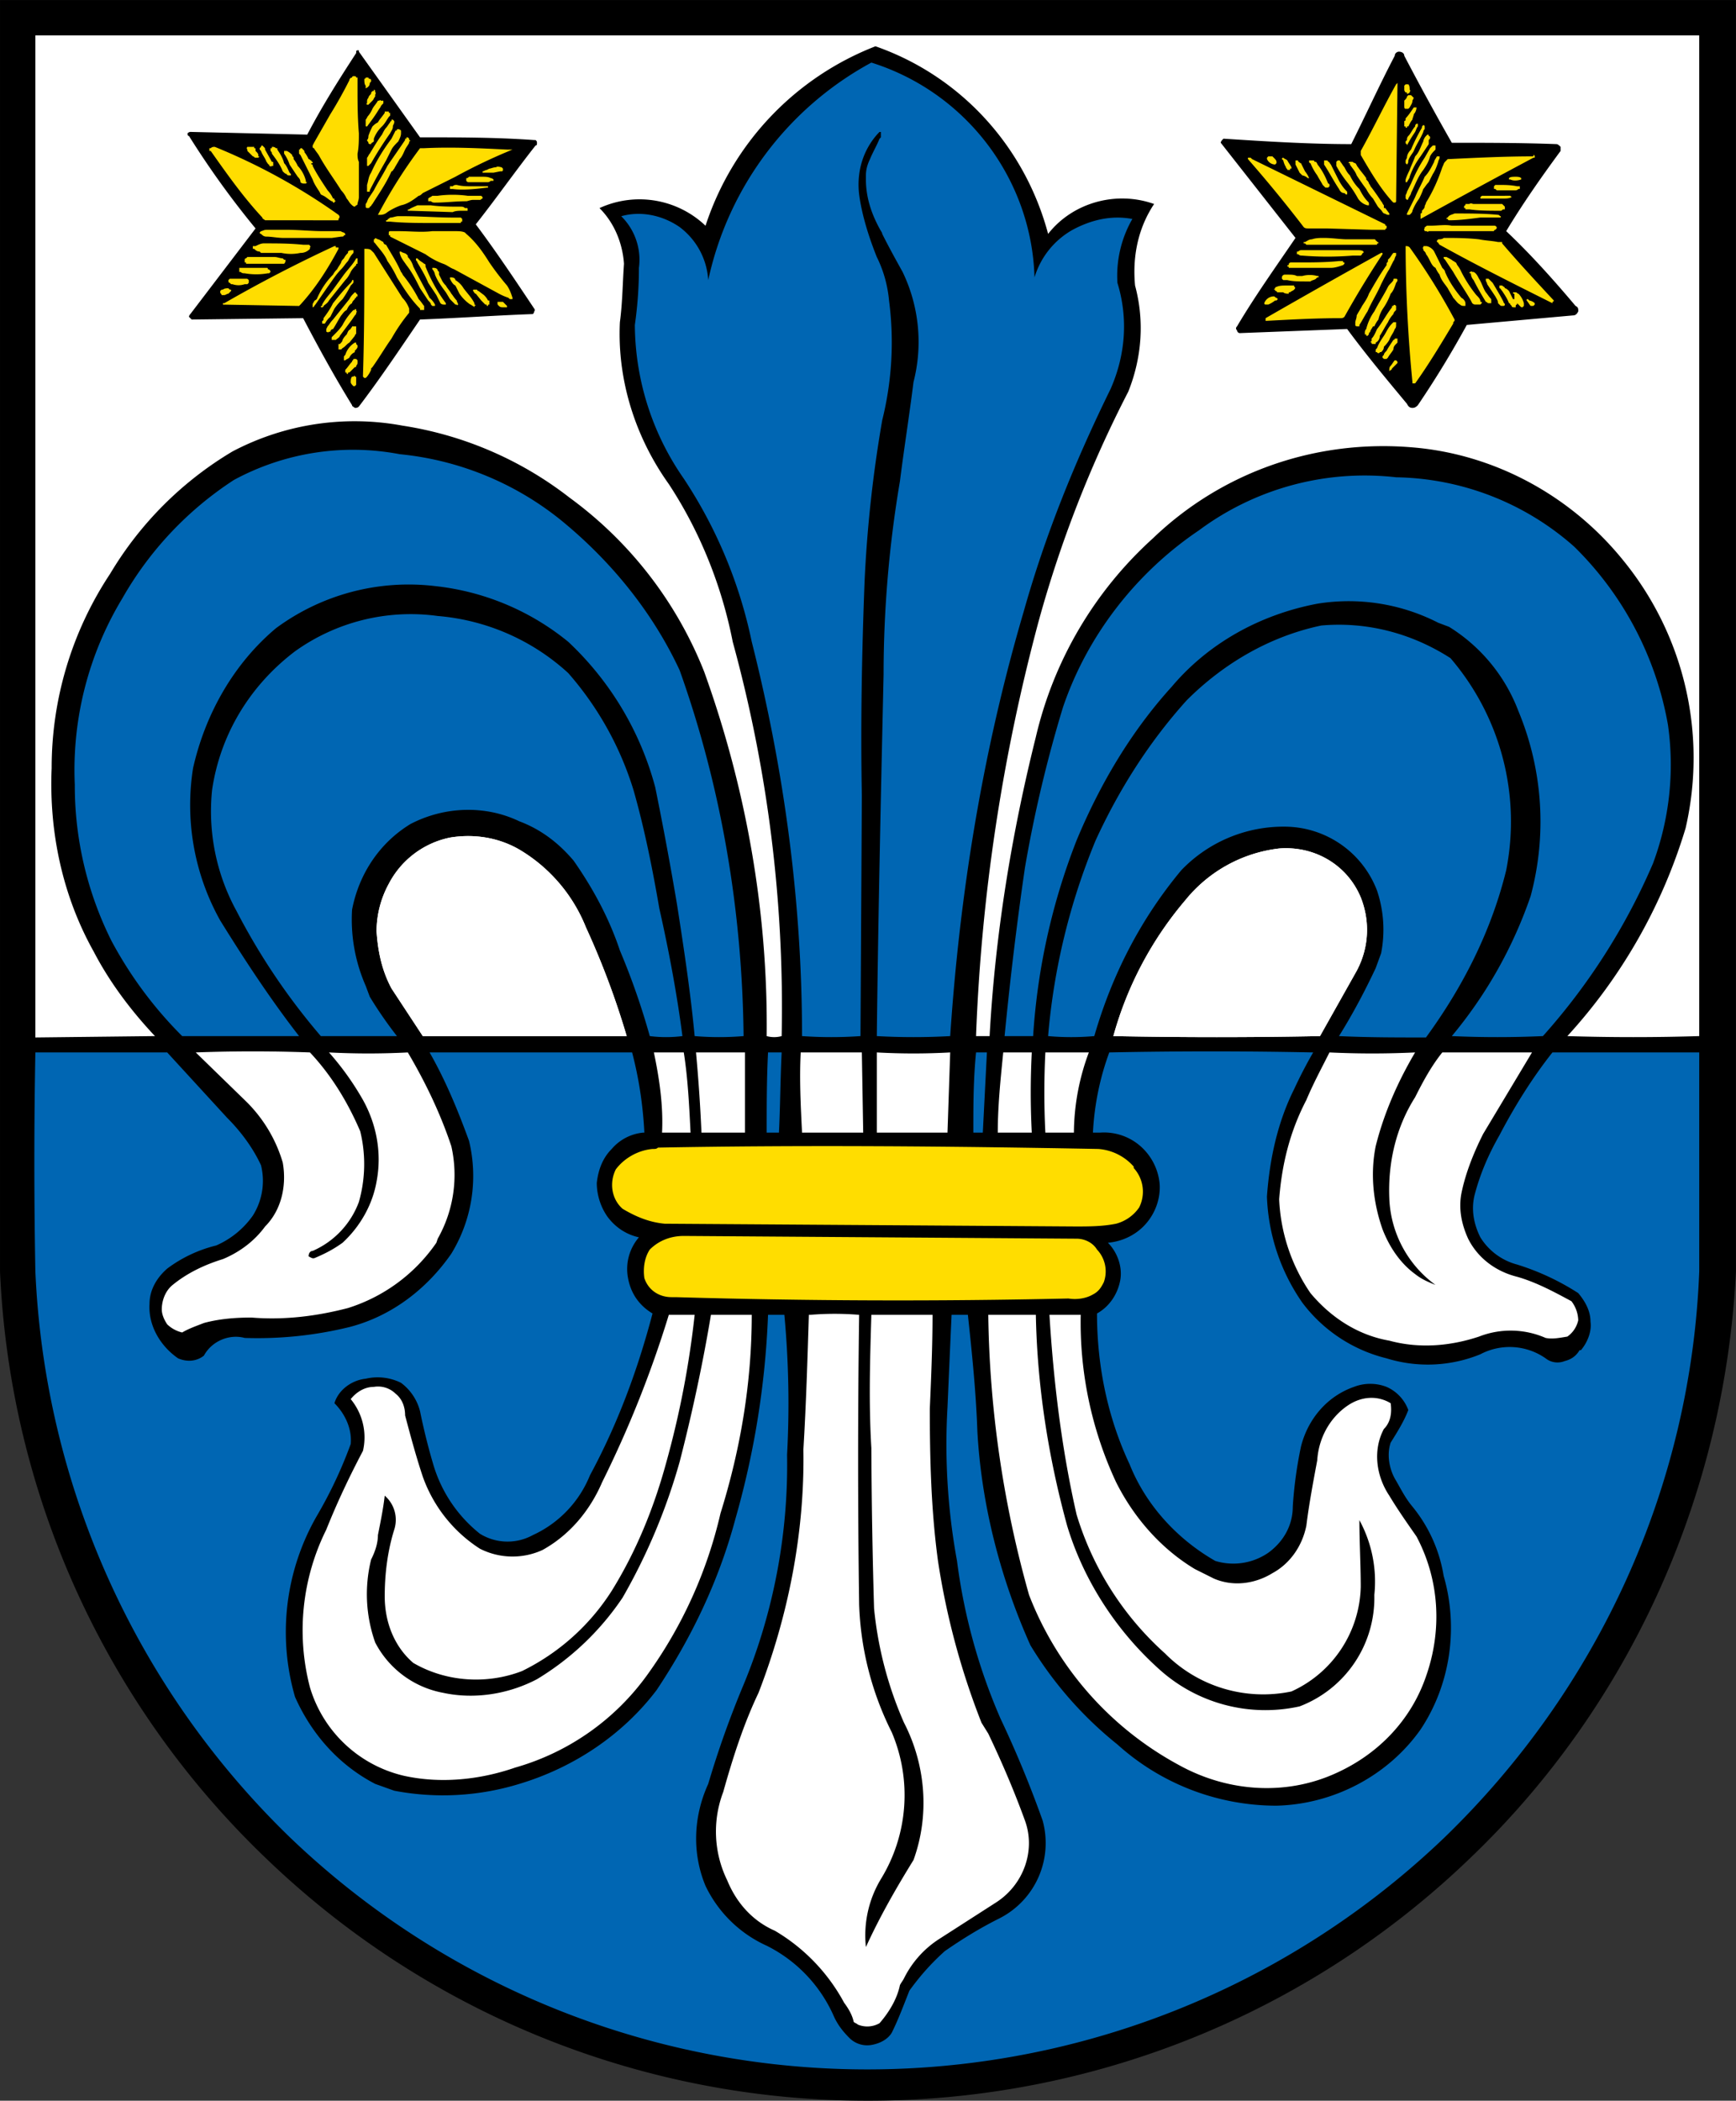 <svg height="604.926" width="500" xmlns="http://www.w3.org/2000/svg"><rect width="100%" height="100%" fill="#333333" stroke="none"/><path d="M125.714 561.648H615l-2.143-295-490.714-2.143z" fill="#fff" style="fill:#fff;fill-opacity:1" transform="translate(-118.571 -261.328)"/><path d="m176.524 350.559 30.305.757 14.394 24.749 17.173-23.991 32.072-1.768-16.92-24.244 17.173-22.98-32.072-.758-16.668-23.739-14.142 22.476-32.83-.505 19.193 25.001z" fill="#fd1" style="fill:#fd0;fill-opacity:1" transform="translate(-118.571 -261.328)"/><path d="m168.19 560.923 70.206 1.01-10.607-16.667-4.04-18.688 7.576-20.708 20.203-8.082 16.668 3.536 14.647 10.101 13.637 25.76 6.566 24.243h34.345l-6.061-57.074-15.152-55.558-25.76-33.84-29.294-20.203-32.83-10.102-34.85 6.566-25.759 16.668-18.182 22.223-9.092 23.234-5.05 29.8 4.545 30.304 10.607 26.264zM346.482 561.428l48.993.505 6.06-60.104 17.678-76.772 20.708-47.477 5.556-19.193-3.03-20.708 5.41-16.567-13.571.357-16.072 10.357-10.893-28.571-23.214-21.071-13.928-5.715-23.036 14.286-23.214 35.536-2.322 4.464-10.536-9.286h-17.5l7.322 11.607-1.429 24.465 3.572 23.571 20.535 34.464 15.715 55.536 7.857 67.679zM406.081 561.428l31.315.505 3.536-15.657 17.677-30.81 24.749-13.637 17.678 4.04 12.627 10.607 1.515 21.213-7.576 11.617-7.576 14.647 67.68-2.525 24.243-35.355 10.607-35.356-1.515-33.335-18.183-34.345-26.769-21.213-46.467-9.091-43.942 14.142-31.314 32.325-15.153 32.324-10.606 62.125z" fill="#033399" style="fill:#0066b3;fill-opacity:1" transform="translate(-118.571 -261.328)"/><path d="m123.239 561.933 490.934.505-4.546 102.026-25.759 72.226-41.921 54.548-63.64 46.972-72.226 22.223h-59.094l-56.063-9.596-60.61-32.325-48.992-41.921-33.335-52.023-16.667-47.983-7.576-42.426z" fill="#033399" style="fill:#0066b3;fill-opacity:1" transform="translate(-118.571 -261.328)"/><g fill="#fff" style="fill:#fff;fill-opacity:1"><path d="m346.482 563.196-.252 26.011 48.992.253.253-27.78zM348.755 638.705l41.922-.253-1.01 30.81v37.88l11.869 44.952 14.647 31.82 2.02 12.627-5.05 9.344-12.88 8.839-16.668 11.364-6.06 11.364-5.556 9.85-6.314.757-11.87-17.93-20.455-15.91-9.849-14.142-.757-18.688 17.425-47.477 6.818-36.366zM403.808 589.207l2.02-27.779 29.8 1.01-5.556 27.78zM399.01 637.19l33.335.757 1.01 19.95 6.566 24.497 15.153 21.718 18.182 11.364 13.385-5.05 6.566-10.355 2.525-24.496 10.102-11.616 8.334-2.273 7.576 3.535-1.01 3.536-3.283 10.354 1.262 10.354 8.84 12.374 6.06 15.405.505 22.981-11.617 22.476-22.98 15.152-21.719.253-26.516-7.829-21.971-20.456-16.668-26.769-9.596-43.689zM539.169 649.564l18.183-2.526 12.627 3.283 4.04-6.566-1.263-8.586-12.374-6.06-14.142-6.567-5.556-11.616 4.798-18.94 19.193-29.548-64.902-.252-7.829 18.687-5.556 14.395-.252 16.92 6.06 18.688 9.092 10.102 11.364 8.333 15.91 2.02z" style="fill:#fff;fill-opacity:1" transform="translate(-118.571 -261.328)"/></g><path d="m308.602 636.937 121.976.758 7.576-5.304.252-10.101-4.798-6.566 8.839-1.01 6.566-4.294 1.263-7.07-6.566-12.375-13.89-1.515-126.774.757-6.566 4.799-3.03 4.545-.506 6.566 4.293 6.819 9.344 3.283-2.273 3.788-3.03 8.081 2.778 5.303z" fill="#fd1" style="fill:#fd0;fill-opacity:1" transform="translate(-118.571 -261.328)"/><g fill="#fff" style="fill:#fff;fill-opacity:1"><path d="m168.443 562.438 27.274 29.8.758 16.92-8.082 9.849-19.192 8.586-5.809 8.081 2.273 10.354 10.354 2.526 7.324-5.051 27.526-.505 22.729-7.829 15.152-17.93 4.798-19.445-15.152-36.113zM303.803 561.933l3.536 28.032 30.304-.253-1.262-28.284zM216.678 665.221l5.303-5.303h9.596l5.051 5.303 4.04 15.91 5.81 12.627 8.08 10.354 9.344 2.778 9.597-1.515 11.617-8.84 7.828-14.394 15.405-39.143 1.01-6.061 29.8.252-5.304 42.174-12.121 38.891-8.587 17.173-10.101 16.162-16.92 12.375-16.163 8.333-26.769 4.041-17.425-4.04-8.081-6.567-8.081-8.08-6.819-21.214 1.768-22.476 13.384-28.032 4.546-11.869z" style="fill:#fff;fill-opacity:1" transform="matrix(1 0 0 1 -118.571 -261.328)"/></g><path d="M0 0c-.47 0-.939-.039-1.37-.157-.196-.078-.43-.156-.626-.273a.936.936 0 0 0-.431.234c-.078.118-.156.274-.156.431 0 .274.117.548.313.704.431.353.939.587 1.448.744.47.196.9.509 1.214.939.469.47.626 1.174.508 1.84A4.088 4.088 0 0 1-.157 6.223l-1.448 1.409c1.096.04 2.192.04 3.288 0 .626-.665 1.096-1.448 1.448-2.27a3.979 3.979 0 0 0-.039-2.035 2.476 2.476 0 0 0-1.331-1.409c-.078 0-.117-.079-.117-.157.078-.039.117-.078.196-.039.274.117.509.235.782.431.509.469.862 1.096.979 1.761.157.822 0 1.644-.391 2.349a8.032 8.032 0 0 1-.979 1.369 22.032 22.032 0 0 1 2.27 0c.509-.861.94-1.761 1.253-2.7a3.73 3.73 0 0 0-.392-2.662l-.039-.117A4.856 4.856 0 0 0 2.779.274C1.879.039.939-.078 0 0m10.803 8.102H4.932l-.9 1.37c-.274.509-.392 1.057-.431 1.644 0 .469.117.939.352 1.37a2.564 2.564 0 0 0 1.762 1.33c.704.118 1.448 0 2.074-.391a4.581 4.581 0 0 0 1.84-2.192 23.308 23.308 0 0 0 1.174-3.131M3.405 9.237c.235-.391.509-.783.783-1.135H1.996a18.775 18.775 0 0 0-2.427 3.601 5.973 5.973 0 0 0-.704 3.483C-.9 16.791-.039 18.2 1.253 19.179a5.72 5.72 0 0 0 4.109 1.017 6.334 6.334 0 0 0 3.758-1.643 9.227 9.227 0 0 0 1.879-3.367c.313-1.096.548-2.27.743-3.405.274-1.213.509-2.466.666-3.679a3.79 3.79 0 0 0-.94 0 20.606 20.606 0 0 1-.861 2.466c-.313.939-.783 1.8-1.331 2.583-.43.509-.939.9-1.565 1.135-.979.47-2.153.431-3.132-.078-.9-.548-1.487-1.448-1.683-2.466a4.746 4.746 0 0 1 .392-2.192zm9.042-1.605c.117-.743.156-1.526.195-2.309h-.821c.039.783-.079 1.566-.235 2.309zm-11.077.47h-3.366a11.591 11.591 0 0 0-2.035 2.74 10.001 10.001 0 0 0-1.057 4.501 9.546 9.546 0 0 0 1.37 5.362A9.897 9.897 0 0 0-.509 24.11a7.202 7.202 0 0 0 4.775.744 8.75 8.75 0 0 0 4.619-1.879c1.448-1.174 2.662-2.661 3.444-4.344 1.214-3.405 1.801-6.967 1.84-10.529a8.499 8.499 0 0 0-1.409 0c-.118 1.252-.313 2.544-.509 3.797a101.911 101.911 0 0 1-.626 3.366 8.876 8.876 0 0 1-2.505 4.188 7.29 7.29 0 0 1-3.836 1.604 6.427 6.427 0 0 1-4.579-1.213c-1.214-1.018-2.036-2.466-2.388-4.031A6.81 6.81 0 0 1-.9 11.429c.704-1.135 1.448-2.27 2.27-3.327m12.838-.47V5.323H12.956a47.1 47.1 0 0 1-.157 2.309zM11.39-10.294a7.064 7.064 0 0 0-3.797-2.661c-1.017-.353-2.152-.47-3.209-.235a3.7 3.7 0 0 0-2.701 2.544 6.507 6.507 0 0 0 .47 4.54c.313.783.665 1.526 1.057 2.27.117.509 0 1.057-.353 1.488.157.195.392.352.666.352a.721.721 0 0 0 .626-.196c.196-.156.274-.391.274-.626.156-.587.313-1.174.509-1.762a4.088 4.088 0 0 1 1.644-2.074 2.072 2.072 0 0 1 1.8-.039c.783.431 1.37 1.135 1.722 1.957A31.636 31.636 0 0 1 12.016.078h.744a26.574 26.574 0 0 0-.822-4.266c-.352-1.292-.861-2.544-1.566-3.679a6.397 6.397 0 0 0-2.583-2.31c-1.018-.391-2.192-.313-3.131.235-.548.47-.822 1.174-.822 1.918 0 .626.078 1.292.274 1.918a.92.92 0 0 1-.274.979c-.039-.353-.118-.744-.196-1.135 0-.235-.078-.47-.196-.705a4.155 4.155 0 0 1 .118-2.388 2.772 2.772 0 0 1 1.957-1.448c.9-.195 1.879-.039 2.701.392a7.856 7.856 0 0 1 2.465 2.348 17.215 17.215 0 0 1 1.644 3.914c.353 1.37.666 2.818.9 4.227h1.175c0-1.918-.313-3.836-.9-5.714a12.893 12.893 0 0 0-2.114-4.658m3.483 17.926h.392c-.039-.783-.039-1.526-.078-2.309H14.834c0 .783 0 1.526.039 2.309m2.74-2.309h-1.761c-.039.783-.078 1.526-.039 2.309h1.761Zm2.153 0h-1.761v2.309a19.095 19.095 0 0 1 2.113 0l-.078-2.309zm1.409 2.309-.118-2.309h-.273c0 .783 0 1.526.078 2.309zm-2.505-26.85c-.078-.391-.313-.783-.587-1.096a.71.71 0 0 0-.626-.039c-.039.039-.079.039-.118.078-.039.196-.156.392-.274.548a5.347 5.347 0 0 1-1.996 2.075c-.626.274-1.096.782-1.37 1.448a3.198 3.198 0 0 0-.117 2.544c.274.978.587 1.957 1.017 2.857.862 2.231 1.331 4.619 1.292 7.006.078 1.292.117 2.584.157 3.875h.039c.47.039.939.039 1.409 0a297.047 297.047 0 0 1 0-8.337 8.835 8.835 0 0 1 .939-3.679 4.622 4.622 0 0 0-.313-4.227 3.147 3.147 0 0 1-.431-1.957c.392.861.862 1.683 1.37 2.505.47 1.292.353 2.74-.273 3.953a10.757 10.757 0 0 0-.862 3.288 182.358 182.358 0 0 0-.078 4.618c-.078 1.292-.039 2.545 0 3.836h1.761c0-.9-.039-1.8-.078-2.701 0-1.487.039-2.935.235-4.383a21.527 21.527 0 0 1 1.253-4.658l.195-.313c.392-.822.744-1.644 1.057-2.505.313-.861-.039-1.84-.822-2.349l-1.644-1.056a2.856 2.856 0 0 1-1.017-1.135c-.04-.079-.079-.118-.118-.196m3.797 26.85a22.23 22.23 0 0 1 0-2.309h-.979c0 .783.079 1.526.157 2.309h.822zm1.643 0a6.697 6.697 0 0 1-.43-2.309H22.858a22.799 22.799 0 0 0 0 2.309zM23.524.548a218.774 218.774 0 0 0-11.312.039h-.118c-.352 0-.665.196-.782.548-.04.274 0 .587.156.822.274.274.626.392.979.392l11.311-.079c.235 0 .47-.117.587-.313a.916.916 0 0 0 .196-.939c-.078-.157-.156-.274-.313-.353-.196-.117-.47-.156-.704-.117m-5.95 14.482-.039-6.928a12.119 12.119 0 0 0-1.683 0c0 3.836-.509 7.632-1.448 11.351a13.482 13.482 0 0 1-1.957 4.697 7.81 7.81 0 0 0-1.409 4.423c.078.547.117 1.095.117 1.643a1.758 1.758 0 0 1-.509 1.488c.548.156 1.175.039 1.683-.313.47-.353.783-.901.822-1.527a9.367 9.367 0 0 0 4.697 6.263c2.74-.861 4.619-3.367 4.697-6.185a2.349 2.349 0 0 0 1.096 1.37c.509.274 1.096.431 1.722.313a3.279 3.279 0 0 1-.43-1.839c.313-1.018.234-2.075-.196-3.053-1.018-2.075-1.879-4.188-2.505-6.419-1.175-3.992-1.84-8.102-2.114-12.212a19.094 19.094 0 0 0-2.113 0c.039 3.444.117 6.928.195 10.411 0 1.84.157 3.719.47 5.558.118.94.274 1.918.391 2.858a4.639 4.639 0 0 1-.313 3.17c-.195.352-.391.704-.587 1.096 0 .039-.039.078-.078.156-.235.431-.392.901-.392 1.409v.118c0 .156.04.313.118.47.078.195.196.391.274.587l.039.039v.156h-.039l-.039-.039c-.431-.469-.626-1.096-.548-1.761.078-.587.274-1.213.509-1.801.195-.391.313-.821.352-1.252a9.273 9.273 0 0 0-.196-3.444 37.005 37.005 0 0 1-.509-4.658c-.078-2.035-.117-4.11-.078-6.145m6.145-12.408-11.82.079c-.431.039-.822.195-1.214.43-.313.274-.391.744-.195 1.135.235.313.626.548 1.057.587.078 0 .117 0 .156.039 4.227.079 8.455.04 12.682-.039a1.504 1.504 0 0 0 1.017-.508v-.04a1.01 1.01 0 0 0 .157-1.135 1.167 1.167 0 0 0-.666-.469c-.391-.079-.783-.079-1.174-.079m7.046 5.48a151.3 151.3 0 0 0-5.95 0 10.244 10.244 0 0 0 2.074 3.914 4.082 4.082 0 0 0 2.701 1.487c1.018.079 1.958-.469 2.349-1.409a2.494 2.494 0 0 0-.118-2.113l-1.056-1.879m.469-21.214c-1.448-.665-3.131-.548-4.54.235a9.426 9.426 0 0 0-4.306 4.892A31.15 31.15 0 0 0 21.214.078H22.584c.039-2.035.353-4.07.9-6.067.47-1.565 1.409-3.013 2.623-4.109a4.557 4.557 0 0 1 4.07-1.096 3.344 3.344 0 0 1 2.153 3.209 3.695 3.695 0 0 1-.43 2.153c0-.626.039-1.292.039-1.918a3.396 3.396 0 0 0-1.996-3.014 3.98 3.98 0 0 0-3.641 1.096 8.778 8.778 0 0 0-2.544 3.993c-.43 1.878-.665 3.835-.782 5.753h.9a10.87 10.87 0 0 1 1.017-4.814c.509-1.018 1.292-1.918 2.271-2.505l.548-.274c.548-.235 1.174-.157 1.683.156.508.275.861.783.978 1.37.078.627.196 1.253.313 1.879.039.626.352 1.213.862 1.566.391.274.86.313 1.252.078.039-.274 0-.548-.196-.743-.313-.588-.235-1.331.157-1.918.235-.392.509-.783.783-1.175.665-1.252.743-2.7.273-4.031-.43-1.253-1.37-2.231-2.583-2.779M29.825 14.13a4.077 4.077 0 0 1-3.053-1.253c-1.174-1.409-1.996-3.014-2.505-4.775a7.57 7.57 0 0 0-1.33 0 18.854 18.854 0 0 0 1.369 5.636c.666 1.448 1.527 2.818 2.623 4.032 1.057 1.056 2.387 1.839 3.874 2.152 1.332.118 2.623-.234 3.719-.939a7.226 7.226 0 0 0 1.605-6.106c-.431-1.761-1.253-3.366-2.31-4.814-.861 0-1.682 0-2.505.039.392.626.744 1.292 1.057 1.957l.157.43a3.534 3.534 0 0 1-.118 1.801 2.854 2.854 0 0 1-2.583 1.84M35.344-.548c-.822-.274-1.722-.352-2.583-.117-.901.156-1.683.665-2.27 1.369a5.177 5.177 0 0 0-.901 2.701c.078 1.018.313 1.957.783 2.858.196.469.43.9.665 1.369a26.003 26.003 0 0 1 2.466 0c-.508-.861-.9-1.761-1.135-2.7-.156-.783-.078-1.605.196-2.388.196-.509.509-.978.939-1.292.196-.156.392-.234.587-.313a3.231 3.231 0 0 0-1.33 2.505c-.04 1.018.195 2.036.743 2.897.235.469.47.9.783 1.291h2.583l-1.408-2.348c-.275-.548-.51-1.135-.627-1.722-.078-.431 0-.861.196-1.292.274-.548.783-.939 1.409-1.096.548-.156 1.057-.43 1.565-.704a.934.934 0 0 0 .196-.548.778.778 0 0 0-.313-.47c-.235-.039-.43-.078-.626-.039a2.506 2.506 0 0 1-1.918.039m-4.658 21.097c-1.644-.313-3.131-1.135-4.188-2.388-1.174-1.292-2.074-2.818-2.74-4.423a18.643 18.643 0 0 1-1.252-5.636h-.822c.156 1.605.352 3.249.587 4.854a37.68 37.68 0 0 0 1.096 4.618c.705 2.074 2.114 3.875 3.914 5.088a8.002 8.002 0 0 0 5.675 1.527 7.922 7.922 0 0 0 5.128-1.996 9.489 9.489 0 0 0 2.7-5.128 8.139 8.139 0 0 0-.43-3.992 18.249 18.249 0 0 0-3.17-4.971 29.412 29.412 0 0 0-2.623 0 12.768 12.768 0 0 1 2.27 4.032 8.276 8.276 0 0 1-.352 5.323 4.89 4.89 0 0 1-1.996 2.426l-.313.118a5.653 5.653 0 0 1-3.484.548M-2.779 8.102l-3.444-.039v28.846h47.908V8.102a61.623 61.623 0 0 0-3.797 0 15.478 15.478 0 0 1 3.405 5.988 8.993 8.993 0 0 1-1.8 7.711c-1.488 1.84-3.679 3.053-6.067 3.249-2.779.235-5.48-.705-7.476-2.623a11.116 11.116 0 0 1-3.366-5.714c-.704-2.818-1.174-5.714-1.331-8.611h-.391a53.707 53.707 0 0 0 1.801 11.938 34.083 34.083 0 0 0 2.583 6.615c.391.978.469 2.035.195 3.053-.078.821.079 1.643.548 2.348-1.096.391-2.348.039-3.052-.861-.666 2.505-2.506 4.54-4.971 5.401a8.318 8.318 0 0 1-4.893-5.166 2.757 2.757 0 0 1-3.053.508c.431-.43.665-1.017.705-1.604-.04-.548-.04-1.096-.118-1.683-.078-1.644.431-3.288 1.409-4.658.9-1.37 1.527-2.936 1.84-4.54a39.813 39.813 0 0 0 1.409-11.351.805.805 0 0 0-.431 0c.039 3.562-.587 7.124-1.8 10.49a11.393 11.393 0 0 1-3.875 5.01 10.41 10.41 0 0 1-4.814 2.074 7.545 7.545 0 0 1-4.893-.744 10.129 10.129 0 0 1-3.523-3.522 10.109 10.109 0 0 1-1.683-5.597c-.078-1.84.314-3.679 1.214-5.284.469-.901 1.096-1.722 1.761-2.427m44.464-6.771c-.235-6.185-2.897-12.016-7.359-16.322a24.025 24.025 0 0 0-33.191 0A24.138 24.138 0 0 0-6.223 1.331a169.684 169.684 0 0 0 0 6.301h3.796l1.723-1.879c.391-.391.743-.861.978-1.369a1.873 1.873 0 0 0-.235-1.449 2.522 2.522 0 0 0-1.057-.861 3.89 3.89 0 0 1-1.409-.665c-.313-.274-.509-.626-.509-1.017-.039-.627.314-1.214.822-1.566.275-.118.548-.079.744.078.235.431.744.626 1.174.509a11.115 11.115 0 0 1 3.014.313C4.032.039 5.049.822 5.754 1.839a4.29 4.29 0 0 1 .509 3.249c-.314.861-.666 1.722-1.135 2.544h5.831c.196-.743.313-1.526.353-2.309h-.04a1.358 1.358 0 0 1-.9-.47c-.274-.274-.391-.626-.43-.978 0-.352.117-.705.313-.979.235-.313.548-.508.9-.587a1.397 1.397 0 0 1-.313-1.174c.078-.431.313-.783.705-1.018-.431-1.644-1.018-3.209-1.801-4.657a3.215 3.215 0 0 0-1.644-1.722 1.512 1.512 0 0 0-1.526.039 3.99 3.99 0 0 0-1.331 1.957 17.889 17.889 0 0 0-.391 1.565 1.473 1.473 0 0 1-.549.822 1.513 1.513 0 0 1-1.017.118c-.392-.04-.783-.314-.9-.705.313-.313.508-.743.469-1.174a12.636 12.636 0 0 0-.978-2.075 6.708 6.708 0 0 1-.626-5.205c.469-1.057 1.252-1.957 2.309-2.505l.548-.196a7.48 7.48 0 0 1 3.601.196c1.565.47 2.974 1.409 3.953 2.7 1.018 1.527 1.8 3.171 2.27 4.932.548 1.918.861 3.875.939 5.871h.47a27.55 27.55 0 0 0 .078-4.031c.04-2.27-.391-4.541-1.252-6.615a27.687 27.687 0 0 1-1.018-2.857c-.43-.94-.469-1.997-.078-2.936a3.59 3.59 0 0 1 1.761-1.722 4.126 4.126 0 0 0 1.918-1.996c.118-.274.274-.47.47-.666a.723.723 0 0 1 .626-.195c.235.039.47.156.587.352.196.392.353.822.509 1.213.313.431.626.783 1.018 1.136.509.352 1.017.665 1.565.939a2.432 2.432 0 0 1 1.253 2.818 31.505 31.505 0 0 1-1.213 2.936 16.666 16.666 0 0 0-1.253 4.54 18.568 18.568 0 0 0-.274 4.423c.039.9.078 1.8.118 2.661h.469c.118-1.096.235-2.231.274-3.366.118-2.113.666-4.227 1.526-6.145a10.894 10.894 0 0 1 2.506-2.857 6.837 6.837 0 0 1 4.579-1.762c1.644.04 3.209.862 4.149 2.193.861 1.291 1.096 2.935.665 4.422a4.209 4.209 0 0 1-.9 1.996c-.196.235-.313.47-.47.744-.195.313-.274.744-.156 1.096.196.313.391.626.508.939a1.166 1.166 0 0 1-.626.666 1.299 1.299 0 0 1-.939 0c-.783-.274-1.331-.939-1.526-1.722a12.08 12.08 0 0 1-.235-1.723c0-.548-.274-1.017-.705-1.33a1.779 1.779 0 0 0-1.527-.235c-1.095.626-1.996 1.605-2.465 2.779-.626 1.33-.94 2.818-.94 4.344.353.196.588.548.666.94.078.391-.078.822-.352 1.096.43.039.822.235 1.095.548.274.313.431.743.392 1.174a1.646 1.646 0 0 1-.548 1.057 1.59 1.59 0 0 1-1.174.391h-.196c.039.783.196 1.566.47 2.309 1.957.04 3.914.04 5.871 0a13.14 13.14 0 0 1-.548-1.057c-.47-.939-.705-1.996-.783-3.091A5.692 5.692 0 0 1 30.256.43a4.322 4.322 0 0 1 2.426-1.604 4.002 4.002 0 0 1 2.701.117 1.808 1.808 0 0 0 1.879-.117.549.549 0 0 1 .548-.079c.157.04.313.118.43.314h.039c.196.234.314.548.275.821 0 .314-.157.588-.353.822a7.18 7.18 0 0 1-1.761.822 1.78 1.78 0 0 0-1.057.783c-.196.392-.274.822-.157 1.253.157.587.392 1.135.705 1.683.43.822.939 1.644 1.527 2.387h4.227zm-48.926 0A24.894 24.894 0 0 1 .47-15.617a24.939 24.939 0 0 1 17.261-6.928 24.962 24.962 0 0 1 17.3 6.928c4.658 4.423 7.397 10.529 7.711 16.948v36.596H-7.241V1.331" fill="#232423" fill-rule="evenodd" style="fill:#000;fill-opacity:1" transform="matrix(10.003 0 0 -10.003 72.435 379.399)"/><path d="m476.792 355.61 17.425-26.517-21.718-26.011 35.608 2.525 13.637-24.496 3.535 3.03 11.365 20.96 27.779-.504-13.385 23.738 18.94 21.466-29.799 3.283-14.142 23.991-19.698-22.223-29.294 2.02z" fill="#fd1" style="fill:#fd0;fill-opacity:1" transform="translate(-118.571 -261.328)"/><path d="m0 0 .039-.039c.039-.039.079-.078.079-.118v-.039l-.04-.039a.261.261 0 0 0-.234.157v.039L-.118 0Zm.118-4.149h-.04a.84.84 0 0 0-.196-.117h-.078c-.039 0-.039.039-.039.039a.296.296 0 0 0 .274.196c.039 0 .039-.04.079-.04l.039-.039zm.195 4.11c.039-.039.078-.039.118-.078.039-.079.078-.118.117-.196v-.039H.509v-.039H.431c0 .039-.04.039-.04.078a.652.652 0 0 0-.078.196l-.039.039c0 .039.039.039.039.039M.47-3.914v-.039c-.039 0-.118 0-.157.039H.157s-.039 0-.039.039h-.04v.039H.039l.039.039c0 .039.04.039.04.039.078.04.195.04.273.04H.626v-.04c.039 0 .039-.039 0-.078s-.078-.039-.117-.078zm.548 3.288a.298.298 0 0 1-.157.078l-.039.039-.039.039a17.17 17.17 0 0 1-.118.235v.118h.04c.039 0 .039 0 .039-.04.039 0 .039-.039.078-.039l.117-.235a.817.817 0 0 0 .118-.195zM.431-3.405c.117 0 .195 0 .274-.039h.156a.808.808 0 0 0 .431 0h.039v-.039h-.039l-.039-.04c-.04-.039-.118-.039-.157-.078H.939c-.156 0-.352 0-.508.039H.313l-.039.039v.04c0 .039.039.078.078.078zm.861 2.857a1.553 1.553 0 0 0-.196.352c-.039 0-.039.039-.039.039v.04H1.174s.039 0 .039-.04h.04c.039-.039.039-.078.078-.117.117-.157.196-.313.274-.509.039 0 .039-.039.039-.039v-.039L1.605-.9h-.078l-.079.078c-.039.078-.117.196-.156.274m.743-2.466v-.039h.039v-.039l-.039-.039c-.117-.039-.235-.079-.352-.079H.47c0 .04 0 .04-.039.04 0 .039 0 .039.039.039v.039c.039.039.039.039.078.039h.196c.391 0 .783 0 1.174.039ZM1.488-.157v.04h.039c.039 0 .078 0 .078-.04.039 0 .039-.039.078-.078l.196-.391c.078-.157.156-.274.274-.392v-.078h-.039l-.04.039c-.078 0-.117.039-.156.118-.157.234-.274.469-.43.704v.039zm1.095-2.661-.039-.039h-.235a8.975 8.975 0 0 0-1.448 0c-.039 0-.078 0-.117.039H.705v.078h.039a.12.12 0 0 0 .078.039h1.644c.039 0 .117 0 .157-.039v-.039c-.04 0-.04-.039-.04-.039M1.957-.157c.039-.039.078-.117.117-.156.04-.078.079-.157.157-.235.078-.157.156-.274.274-.391.078-.157.156-.275.235-.353.039-.039.039-.039.039-.078v-.039H2.74a.453.453 0 0 0-.274.195 3.306 3.306 0 0 1-.313.47 3.196 3.196 0 0 0-.313.47v.117c.039.04.039.04.078.04s.039-.04.039-.04m.979-2.387H.979l-.04.039H.9v.039h.039c.079.039.118.078.196.078.118.04.235.04.353.04.234 0 .469-.04.665-.04h.783c.039 0 .039-.039.039-.039.039 0 .039-.039.039-.039.039 0 .039 0 .039-.039-.039 0-.039 0-.039-.039h-.039zm-.979-2.114c-.704 0-1.409-.039-2.153-.078v.078a242.72 242.72 0 0 0 3.327 1.879h.039v-.039a27.83 27.83 0 0 1-1.096-1.801c-.039-.039-.078-.039-.117-.039m1.174 2.544h-.274l-1.291.039h-.509c-.078 0-.118 0-.157.04A38.815 38.815 0 0 1-.705-.078v.039h.079l.039-.039 3.836-1.879c0-.039 0-.039.039-.039v-.079c-.039 0-.039-.039-.039-.039H3.21zM2.466-.313c.078-.118.157-.196.235-.313v-.039c.039-.04.078-.079.078-.118.039-.039.039-.078.078-.117a7.25 7.25 0 0 0 .274-.392c.039-.039.039-.078.079-.117v-.078h.039l.117-.157v-.039h-.039c-.039 0-.078.039-.117.039l-.04.039c-.039.079-.117.118-.156.196l-.118.195a1.194 1.194 0 0 0-.195.275c-.118.156-.196.274-.274.391-.04.117-.118.196-.196.313v.039h-.039c0 .039.039.039.039.039h.078s.04-.039.078-.039c.04-.039.04-.078.079-.117m.9-2.936c-.078-.117-.156-.274-.235-.43-.117-.274-.274-.509-.391-.783-.079-.117-.157-.274-.235-.391v-.04h-.039c-.039 0-.079 0-.079.04v.078c0 .039.04.117.04.196.039.078.117.195.156.274.078.117.157.234.196.352.157.274.313.548.509.822v.039c0 .039.039.039.039.078v.039l.039.039c.04.04.078.118.118.157h.078v-.078c-.039-.039-.039-.118-.078-.157zM3.21-5.167c.078.118.117.235.234.353l.04.039h.039c0 .039 0 .039 0 0h.039v-.078c0-.04 0-.079-.039-.118-.039-.117-.117-.196-.157-.313a.859.859 0 0 0-.156-.196c0-.078-.04-.117-.079-.156h-.039c0-.039-.078-.039-.078 0h-.039v.078l.039.039c.039.118.117.235.196.352m.274.862c0 .039.039.039.078 0v-.118c-.039-.039-.078-.078-.078-.117a.838.838 0 0 1-.157-.235c-.078-.118-.157-.274-.235-.392a.214.214 0 0 0-.117-.195v-.039h-.079c-.039 0-.039 0-.039.039-.039 0-.039.039 0 .039v.078c.079.078.118.196.157.274.156.196.274.431.43.626v.04zm.078.665c-.039-.118-.078-.235-.156-.313a1.889 1.889 0 0 0-.196-.392.946.946 0 0 1-.157-.352.84.84 0 0 1-.117-.196h-.04c-.039-.078-.078-.117-.078-.156l-.039-.039c0-.039 0-.039-.039-.079h-.039v.04h-.04v.039c0 .039 0 .078.04.117.039.157.117.352.235.509.117.235.274.47.391.704.039.079.117.118.157.196 0 .039 0 .039.039.039h.039c.039 0 .039-.039.039-.039 0-.039-.039-.078-.039-.078m.039-2.27v-.039l-.039-.04-.118-.117c0-.039-.038-.039-.078-.078v.039c0 .039 0 .078.04.117.038.039.078.118.117.157h.039zm-.391.196c0 .039.039.078.078.117.039.078.118.196.196.313 0 0 .039 0 .039.039h.078V-5.362l-.039-.039c-.039-.04-.078-.079-.078-.157-.04-.078-.118-.156-.157-.235l-.039-.039H3.21l-.04.039c0 .039 0 .039.04.079m.391 7.749-.039-3.327c0-.039-.039-.039-.039-.039h-.039l-.04.039c-.352.392-.626.861-.9 1.331V.156c.352.627.666 1.292 1.018 1.918l.039.04zm.235.039h.078c.039-.039.039-.117.039-.156.039-.039 0-.039 0-.078 0 0-.039-.04-.078-.04v.04h-.039s-.039.039-.039.078v.117Zm.235-.391-.039-.078c0-.079-.04-.118-.079-.196l-.039-.039h-.078c-.039 0-.039.039-.039.078v.157c.039.039.078.078.078.117l.039.039h.078l.079-.078M3.797.979v.039s.039 0 .039.039v.039c.078.078.156.196.235.313h.078a.303.303 0 0 0-.078-.196c0-.039-.039-.117-.039-.156-.04-.039-.079-.118-.118-.196h-.039V.822c-.039 0-.039 0-.039.039h-.039zm.039-.548.039.039c0 .039 0 .078.039.117.078.078.118.196.196.274 0 .039 0 .039.039.078h.039V.861C4.149.822 4.149.783 4.11.704 4.032.587 3.953.47 3.875.313v.039c-.039 0-.039.039-.039.039zm.469.391c0 .039 0 .039.04.078.039 0 .039-.039.039-.039V.783C4.345.744 4.345.704 4.345.704 4.266.509 4.149.352 4.071.156 4.032.078 3.953 0 3.914-.117c0-.04 0-.079-.039-.118l-.039.039v.079l.039.078c0 .078.039.156.117.235.079.195.196.43.313.626M4.54.548c0-.039 0-.039-.039-.078V.352L4.266 0a2.107 2.107 0 0 1-.313-.587c0-.039-.039-.078-.078-.157h-.039v.079c.039.117.078.195.117.274.039.117.118.274.157.391.117.117.156.274.235.431 0 .039.039.117.078.156l.039.039c.039 0 .039 0 .039-.039 0 0 .039 0 .039-.039m.157-.352C4.619.117 4.579.078 4.54 0c-.039-.157-.117-.274-.195-.391-.157-.196-.235-.431-.353-.666 0-.039-.039-.078-.078-.157 0-.039-.039-.039-.039-.039l-.039.039v.079c0 .039.039.078.039.117l.117.235c.118.274.235.509.392.744l.156.274.079.078h.078V.235Zm.078-.353c-.039-.117-.078-.234-.156-.352a17.17 17.17 0 0 1-.118-.235c-.078-.078-.117-.156-.156-.195-.04-.118-.079-.196-.118-.275a1.565 1.565 0 0 1-.195-.352c0-.039-.04-.078-.04-.078l-.039-.039h-.078v.039l.235.47c.078.195.195.391.274.587.117.117.195.274.274.43 0 .04.039.079.078.157h.078v-.039c0-.039-.039-.078-.039-.118m.431-4.657c-.352-.587-.705-1.175-1.096-1.722h-.078v.039a40.89 40.89 0 0 0-.196 3.796v.118c.039 0 .078 0 .117-.039a18.41 18.41 0 0 0 1.292-2.075v-.039c-.039-.039-.039-.039-.039-.078M4.658-2.74l.234-.47c.04-.039.079-.078.079-.117.117-.274.274-.509.47-.744.078-.039.117-.117.117-.156v-.078h-.039c-.039 0-.078 0-.117.039-.079.039-.118.117-.196.195-.04.079-.118.196-.157.274-.078.118-.195.235-.235.392a.852.852 0 0 0-.117.195c-.078.04-.118.118-.157.196-.039.078-.078.157-.117.196 0 .039-.039.078-.078.117v.039c-.04.04 0 .04 0 .04 0 .039 0 .039.039.039h.039c.078 0 .196-.079.235-.157m.665-.391a.86.86 0 0 0 .118-.196 3.79 3.79 0 0 1 .43-.665c.078-.079.118-.118.118-.196h.039v-.039l-.039-.039h-.157c-.039 0-.078.039-.078.039l-.04.078c-.156.274-.352.548-.508.822l-.235.352-.039.039v.04h.078c.078-.04.156-.079.196-.118.039 0 .039-.039.078-.039zm.391-.235h-.039c0 .039 0 .039.039.039 0 0 0 .039.04 0h.039c.078-.039.117-.117.156-.196.079-.117.118-.274.196-.391.039-.039.078-.117.156-.196V-4.227h-.078c-.039 0-.039.039-.078.039-.117.196-.235.391-.352.626a.301.301 0 0 0-.079.196m.627 1.213H4.501c-.039-.039-.039 0-.078 0h-.039c0 .039-.039.039 0 .078v.04c.039 0 .039.039.078.039h.078c.235 0 .431.039.626 0H6.38c.039 0 .039 0 .078-.039v-.04l-.039-.039s-.039 0-.039-.039zm.156.47c.04 0 .04-.039.078-.039v-.039h-.586c-.314-.04-.587-.079-.901-.079 0 0-.039 0-.039.039H5.01c0 .04.039.04.039.04.039.078.117.078.196.117.43 0 .861 0 1.252-.039m-.078-2.348-.235.352c0 .039-.039.078-.039.117v.039h.078l.118-.117c.117-.196.234-.391.313-.548 0-.039.039-.039.039-.078s-.039-.039-.039-.039h-.039c-.04 0-.04 0-.078.039l-.04.039c0 .078-.039.117-.078.196M5.793-1.37H6.615l.078-.078v-.078h-.039c-.039 0-.039-.04-.079-.04-.312 0-.626 0-.9.04h-.117c0 .039 0 .039-.039.039v.039s0 .039.039.039v.039h.117c.039.039.079 0 .118 0m.274.235H6.85l.039-.039c-.078-.04-.157-.04-.235-.04H5.989v.04c.039.039.039.039.078.039m.352.196H6.38v.078l.039.039h.078c.196 0 .353 0 .548-.039h.079v-.078h-.04c-.039-.04-.078-.04-.117-.04h-.47c-.039 0-.039 0-.078.04m.744.313v-.039c-.118-.04-.235-.04-.313 0h-.039v.039c.039.039.117.039.195.039.039 0 .118 0 .157-.039M6.967-4.11v.157c-.039 0-.039 0-.039.039h.078c.039 0 .039-.039.078-.039a.624.624 0 0 0 .157-.274v-.078l-.039-.04c-.039 0-.039 0-.078.04l-.079.078v-.039c-.039 0-.039-.039-.039-.039v-.04h-.039c-.039 0-.078 0-.078.04l-.039.039s0 .039-.039.039c-.04.117-.118.235-.196.352-.04.039-.04.078-.078.078v.079h.078c.039-.04.078-.04.078-.079.039 0 .078-.039.118-.078l.117-.235zm.548 4.071a244.909 244.909 0 0 1-3.249-1.762v.157c.039 0 .039.039.039.039v.039c.04.04.079.079.079.118 0 .039.039.078.039.117.196.313.352.666.469 1.018.04.078.04.117.079.156l.039.04.039.039h.039C5.91-.039 6.693 0 7.515 0v.039c.039 0 .039-.039.039-.039v-.039zM7.358-4.11l.04-.039a.296.296 0 0 0 .156-.078v-.039l-.039-.039h-.078c-.039.039-.079.117-.117.156 0 .039 0 .039.038.039m-.743 1.605c.469-.548.978-1.096 1.487-1.644 0 0 0-.039-.039-.039v-.039c-1.096.548-2.192 1.096-3.249 1.683-.039.039-.039.078-.078.078v.039l.039.039c.039 0 .117 0 .157.04.313 0 .665 0 1.017-.04.196-.039.352-.039.548-.078h.118zm-2.74-4.619c.039-.078.078-.117.157-.117.078 0 .117.039.156.078a28.1 28.1 0 0 1 1.409 2.31l3.053.274c.078 0 .117.039.157.117 0 .078 0 .117-.079.157-.626.743-1.291 1.487-1.996 2.152.47.783 1.018 1.566 1.566 2.309v.118c-.039.039-.079.078-.118.078-1.017.039-2.035.039-3.014.039a79.38 79.38 0 0 0-1.369 2.505c0 .079-.079.118-.157.118-.039 0-.117-.039-.117-.118-.431-.822-.822-1.683-1.253-2.544-1.213 0-2.466.079-3.679.157-.039-.039-.078-.078-.078-.118L.665-2.348C.078-3.21-.508-4.031-1.018-4.893c-.039-.039-.039-.078 0-.117 0-.039.039-.078.079-.078l3.053.117h.039c.548-.743 1.135-1.448 1.722-2.153" fill="#232423" fill-rule="evenodd" transform="matrix(10.003 0 0 -10.003 366.475 45.026)" style="fill:#000;fill-opacity:1"/><path d="M0 0c.039.039.117.039.157.039L.196 0c.039 0 .039 0 .039-.039L.157-.117c-.04 0-.079-.04-.118-.04h-.078c0 .04-.039.04-.039.079v.039C-.039 0-.039 0 0 0m.626.156a.544.544 0 0 0-.352 0H.235l-.039.04C.157.196.157.235.157.274l.039.039h.469c.039 0 .039 0 .079-.039V.196l-.04-.04zm.313 3.875v-.039c.04-.039.079-.078.079-.117v-.039c.039 0 .039 0 0-.039H.939c-.039 0-.039.039-.078.039l-.157.156v.039c-.039.04 0 .079 0 .079H.9v-.039c.039 0 .039 0 .039-.04M.47.509V.626h.783c.039 0 .039 0 .039-.039A.084.084 0 0 0 1.37.509L1.331.47h-.039a1.907 1.907 0 0 0-.666 0C.587.47.548.47.509.509zm.861 3.092c-.039 0-.039.039-.078.078-.04.118-.118.196-.157.313-.039.039-.039.039-.039.079l.039.039s0 .039.039.039l.039-.039c.039-.039.039-.039.039-.079l.196-.352c.039 0 .039 0 .039-.039v-.078h-.039c-.039-.039-.039 0-.078 0zM.822.939h.665c.079 0 .157-.039.235-.039l.039-.039H1.8V.822c0-.039-.039-.078-.039-.078H.665v.039H.626v.078S.626.9.665.9l.039.039zm.9 2.466c-.078.196-.196.352-.313.509 0 .039 0 .039-.039.078v.079h.039v.039c.039 0 .078 0 .117-.039h.04v-.04c.078-.117.156-.234.195-.391.079-.078.118-.196.157-.274l.039-.039v-.039h-.039c-.039 0-.078 0-.078.039-.04 0-.079.039-.118.078m.039.548v.039h.079c.078-.039.117-.078.156-.117v-.039c.039 0 .039-.039.039-.079a.851.851 0 0 0 .118-.195.947.947 0 0 0 .235-.431v-.039h.039l-.039-.039h-.04c-.039 0-.078 0-.117.039 0 .078-.039.118-.078.157a43.05 43.05 0 0 0-.235.352 1.148 1.148 0 0 1-.157.313Zm.548-2.661h.157c.039 0 .039-.039.039-.039s.039 0 0-.04v-.039a.356.356 0 0 0-.274-.117 1.294 1.294 0 0 0-.548 0h-.587l-.039.039c-.078 0-.118.039-.157.078H.861v.079h.078c.079.039.157.078.235.078.392 0 .744 0 1.135-.039m.274 2.348h-.039c0-.039 0-.039.039-.039v-.039c.118-.235.274-.47.431-.705a.806.806 0 0 0 .156-.235c.04 0 .04 0 .04-.039l.039-.039c-.039 0-.039-.039-.039-.039h-.04s0 .039-.039.039c-.078.039-.156.118-.235.157l-.078.039-.039.078c-.078.117-.157.235-.196.352l-.352.705-.039.039v.117c.039 0 .039.04.039.04h.039l.039-.04c.039-.039.039-.039.039-.078a.806.806 0 0 0 .118-.196c.039 0 .039-.039.078-.039 0 0 0-.039.039-.039zM2.192-.47h-.039L0-.431v.04h.039A40.462 40.462 0 0 0 3.21 1.253h.039v-.04h.078v-.039C3.014.587 2.662.039 2.231-.431Zm1.096 2.466H1.213c-.039.039-.078.039-.078.078C.587 2.662.117 3.327-.352 3.992h-.039v.079h.039c.039.039.078.039.117.039a17.546 17.546 0 0 0 3.562-1.957c.039-.039.039-.079 0-.118v-.039zm.117-.47-.274-.039h-1.37c-.195 0-.352.039-.508.039-.079 0-.118.04-.157.079-.039 0-.039.039-.039.039l.039.039c.039 0 .078.039.157.039h.587c.352 0 .704-.039 1.056-.039h.47c.039 0 .078-.039.117-.039l.04-.039c0-.039 0-.039-.04-.039 0-.04-.039-.04-.078-.04m.313-1.37L3.679.117a3.306 3.306 0 0 0-.235-.391 1.707 1.707 0 0 1-.234-.274l-.118-.235a.674.674 0 0 1-.156-.196h-.079V-.9c.039 0 .039.039.039.078.118.157.196.274.274.431.157.195.313.391.509.587 0 0 .039.039.039.078h.039V.235c0-.039 0-.039-.039-.079m-.117.666C3.523.744 3.483.665 3.405.587 3.249.431 3.131.235 3.014.078l-.352-.509c-.04-.039-.04-.078-.079-.078v.078s0 .04.039.079c0 .039.04.039.079.078.117.274.274.509.469.705.04.078.079.117.118.156.039.078.078.118.117.196 0 .039.039.078.078.117a.55.55 0 0 0 .118.157v.039c.039.039.078.039.117.039h.039v-.078C3.679.979 3.64.9 3.601.822m-.157-2.27c.039.078.079.117.118.156.039.079.039.118.117.157 0 .039.039.039.039.078h.118v-.195c0-.04-.039-.04-.039-.079l-.157-.195c-.078-.04-.117-.118-.196-.157l-.039-.039h-.078v.156h.039c.039.04.078.079.078.118m.313-1.057c.04.039.04.039.04 0 .039 0 .039 0 .039-.039v-.196l-.039-.039h-.04c-.039.039-.078.078-.078.117 0 .04 0 .118.039.157zm-.313 1.487c.079.157.196.314.313.431h.04c0 .039.039.039.039 0s.039-.039 0-.078c0-.039 0-.039-.039-.079l-.079-.117-.352-.47c0-.039-.078-.078-.117-.117h-.118v.078l.039.039c.118.118.196.196.274.313m.039-.939c0 .039 0 .039.04.078a.624.624 0 0 0 .274.353h.039v-.04l.039-.039v-.039c0-.039-.039-.078-.078-.117V-1.8a.308.308 0 0 1-.157-.157c-.039-.039-.078-.039-.117-.078h-.04v.039zm.353 1.84c.039 0 .039-.04.039-.079-.039 0-.039 0-.039-.039 0 0-.039 0-.039-.039-.04-.039-.079-.078-.079-.117-.078-.04-.117-.118-.156-.196-.079-.039-.118-.117-.157-.157-.078-.117-.156-.274-.235-.391a.084.084 0 0 1-.078-.078h-.039c-.039-.039-.039 0-.078 0v.078l.039.078c.039.039.078.118.156.196l.47.587c.039.078.078.117.117.157l.04.039s.039 0 .039-.039m-.235-2.271v-.039c-.039 0-.039 0-.039.039h-.039v.079c.078.078.117.156.195.235 0 .039.039.039.039.078h.079l.039-.039v-.079s0-.039-.039-.078c0-.039 0-.039-.039-.039l-.118-.117c-.039-.04-.039-.04-.078-.04M3.836.705c-.039-.04-.118-.118-.157-.196C3.64.431 3.601.352 3.523.274l-.47-.587c-.039-.078-.117-.118-.157-.157 0-.039-.039-.039-.039-.039-.039 0-.039 0-.039.039h.039v.039c.079.157.196.274.313.431l.313.431c.118.156.274.313.353.469h.039V.744c-.039 0-.039 0-.039-.039m.078 3.796c0-.196 0-.391-.039-.587 0-.078 0-.157.039-.235V2.662c0-.079-.039-.157-.039-.196 0-.039-.039-.039-.039-.039l-.039-.039c-.04 0-.079.039-.118.078-.039.039-.078.117-.117.156a.811.811 0 0 1-.157.235c-.195.313-.43.626-.626.979-.039.078-.117.156-.157.235-.039 0-.039.039-.039.039v.039l.039.078.47.822c.196.313.391.665.548.979 0 .039.039.078.078.078 0 0 0 .039.039.039h.04s.039 0 .039-.039h.039v-.274c0-.431 0-.861.039-1.331m.313 1.566c.039 0 .039-.039.039-.039v-.039l-.039-.04c0-.078-.039-.117-.117-.156v.078c-.039.039-.039.118-.039.196 0 0 .039 0 .039.039h.078c0-.039.039-.039.039-.039m.157-.509c-.039-.039-.039-.078-.079-.118l-.117-.117h-.039s-.039.039 0 .039v.039c0 .039 0 .079.039.118 0 .039.039.078.078.117 0 .039 0 .039.039.078.04 0 .04 0 .04.04 0 0 .039 0 .039-.04v-.039c.039 0 0-.039 0-.078zm-.196-.548a.84.84 0 0 1 .117.196c.04.078.118.156.157.234h.039s.039.04.039 0h.079v-.078l-.04-.039c-.039-.039-.039-.078-.078-.117-.117-.196-.235-.353-.352-.509-.039 0-.039 0-.039.039v.157c.039.039.039.078.078.117m.509.117h.078c0-.039 0-.039.039-.039V5.01l-.039-.039c-.078-.118-.117-.196-.196-.274a.931.931 0 0 1-.234-.352v-.079c-.04-.039-.079-.039-.079-.078-.039 0-.078 0-.078.039s-.039.039-.039.078c.039.04.039.079.039.118.039.117.078.196.117.274.04.039.079.078.157.117.039.079.117.157.196.274v.039zm.235-.313c0-.039-.039-.078-.039-.117 0-.078-.04-.118-.079-.196a10.834 10.834 0 0 1-.548-.861l-.078-.078h-.039V3.797c.039.039.039.078.078.117.118.196.235.391.352.548.04.078.079.157.118.196.039.039.078.117.117.156 0 .039.039.039.039.039v.04h.04l.039-.04zm.117-.548c-.078-.078-.156-.156-.196-.235l-.156-.313a17.156 17.156 0 0 1-.47-.861v-.039h-.078v.196c.039.117.039.235.117.352.157.352.353.665.587.979l.118.234c.039 0 .039 0 .039.04h.039s.039 0 .078-.04v-.078c0-.078-.039-.156-.078-.235m.313-4.931a5.084 5.084 0 0 1-.509-.744c-.195-.274-.352-.548-.548-.822l-.039-.039v-.039a.84.84 0 0 0-.117-.196l-.039-.039h-.039l-.039.039v.039c.039 1.214.039 2.388.039 3.601v.039h.039c.039 0 .117 0 .156-.039l.079-.078.822-1.292a.853.853 0 0 0 .195-.313v-.078zm-.274 4.422c-.039-.078-.117-.195-.156-.274-.039-.039-.039-.078-.079-.078-.156-.352-.352-.626-.548-.939-.039-.039-.039-.078-.078-.078 0-.04-.039-.04-.039-.04h-.039s-.039 0-.039.04v.078c.039.039.039.078.078.156l.157.235c.117.235.274.47.391.705.157.235.352.509.509.743v.04h.039v.039h.039l.039-.039v-.04c.039 0 .039-.039 0-.039v-.039c-.039-.078-.078-.117-.117-.196-.039-.078-.078-.195-.157-.274m-.391-2.465c.156-.274.313-.509.43-.783.04-.039.04-.078.079-.118.156-.195.313-.43.43-.665.078-.078.118-.157.157-.196V-.587h-.118v.039c-.274.274-.469.587-.665.9a2.932 2.932 0 0 1-.274.47c-.078.196-.235.352-.352.509l-.039.039v.078s.039 0 .039.039l.078-.039c.039 0 .078-.039.157-.078 0-.039.039-.078.078-.078m.626-.353A.638.638 0 0 0 5.48.665c.156-.313.313-.587.469-.9a.663.663 0 0 0 .157-.196V-.47h-.078l-.039.039c0 .04-.04.079-.079.118l-.235.352c-.117.235-.235.47-.391.666-.078.117-.157.195-.196.352v.039h.039c.04-.039.118-.039.157-.078l.039-.039zm.509-.234v-.04c.157-.391.352-.743.587-1.056v-.04H6.38c-.039 0-.078 0-.118.04l-.117.234-.235.353c-.078.195-.196.391-.313.587 0 .039-.039.039-.039.078s0 .039.039.039l.039-.039c.039-.039.118-.078.157-.117 0 0 .039 0 .039-.039m.196-.079h.039c.078 0 .117-.039.117-.078l.039-.039V.431l.079-.157a.545.545 0 0 1 .117-.157c.039-.078.118-.156.157-.234.039-.04.078-.118.156-.196 0-.039.039-.078.039-.118 0 0-.039-.039-.039 0h-.039l-.156.157-.118.196c-.117.156-.235.313-.313.509a.296.296 0 0 1-.078.156zm.861 1.409v-.078c-.039 0-.039 0-.039-.039h-.783c-.431 0-.861 0-1.253.039h-.117v.039h.039c0 .039.039.039.078.078.079 0 .157.04.235.04h.118c.508 0 1.017-.04 1.487-.04h.196Zm.156.274V2.27h-.156c-.079 0-.196 0-.274-.039l-1.214.039h-.078c0 .039 0 .039.039.039.039.039.157.079.235.118h.392c.273-.039.587-.039.861-.039.039 0 .078 0 .117-.04h.039c.039 0 .039 0 .039-.039M6.693.117c-.078.039-.117.118-.156.196v.039h.039c.078 0 .117-.039.117-.078a.668.668 0 0 0 .235-.235c.117-.156.235-.274.313-.43v-.04c.039 0 .039-.039 0-.039v-.039l-.039.039c-.039 0-.039.039-.078.039a1.202 1.202 0 0 0-.314.314l-.117.234m.352 2.584H7.437l.039-.039v-.04c-.039 0-.039-.039-.078-.039h-.196c-.078 0-.157-.039-.196-.039-.313 0-.587-.039-.9-.039-.039 0-.078 0-.117.039H5.91v.078c.039.04.079.04.118.079h.156c.274.039.587.039.861 0m-.313.313c.157-.039.274-.039.431-.039h.469v-.04h-.039c-.313-.039-.665-.078-.978-.039h-.078v.079h.078c.039.039.078.039.117.039m.822-3.445-.117.118-.157.196c-.039 0-.039.039-.078.078 0 .039 0 .039.039.039h.078c0-.039.039-.039.039-.039l.157-.118c.039-.039.078-.078.117-.156h.039v-.118c-.039 0-.039 0-.039-.039-.039 0-.039 0-.039.039zm-.548 3.562v.079c.039 0 .039 0 .078.039h.392c.078 0 .156 0 .235-.039 0 0 .039 0 .078-.04v-.039h-.078c-.04-.039-.079-.039-.079-.039h-.548c-.039 0-.039 0-.078.039m.783.235h-.313v.039c.039 0 .078.039.117.039l.078.039c.04 0 .118.04.196.04.039.039.118 0 .157 0l.039-.04v-.039c0-.039-.039-.039-.039-.039h-.039zm.157-3.718h.117l.078-.079.039-.039v-.039h-.117c-.039 0-.078 0-.117.039-.04.039-.04.039-.04.079v.039zm-.94 1.957c.274-.235.47-.509.665-.822A7.76 7.76 0 0 1 8.18.117c.079-.117.118-.234.157-.352v-.039h-.078l-.04.039a1.788 1.788 0 0 0-.273.118L6.654.587c-.117.039-.196.118-.313.157a2.083 2.083 0 0 0-.509.274l-1.018.508c0 .04 0 .04-.039.04v.078s0 .039.039.039H5.049c.352 0 .665-.039.979 0h.665c.078 0 .196 0 .274-.039zm-.548 1.526-.704-.352c-.04-.039-.079-.078-.118-.078-.156-.118-.313-.235-.509-.274a1.834 1.834 0 0 1-.391-.196.298.298 0 0 0-.196-.078h-.078c.352.665.744 1.291 1.213 1.918h.118c.783.039 1.605 0 2.387-.04h.157a15.872 15.872 0 0 1-1.644-.782Zm-2.74-6.458c0-.039.039-.039.079-.078.039 0 .078 0 .117.039.626.822 1.174 1.644 1.761 2.505 1.057.039 2.153.117 3.249.157 0 0 .039.039.039.078.039.039 0 .078 0 .078-.548.822-1.096 1.644-1.683 2.427.587.743 1.135 1.526 1.722 2.27.039 0 .039.039.039.039v.039c0 .039 0 .039-.039.078h-.039c-1.096.079-2.192.079-3.288.079L3.914 6.85v.039h-.039c-.039 0-.039-.039-.039-.039v-.04c-.509-.782-.979-1.526-1.409-2.348l-3.366.078s-.039 0-.079-.039c0-.039 0-.078.04-.078A25.447 25.447 0 0 1 .939 1.761L-.939-.704s-.039-.04-.039-.079L-.9-.861l3.209.039c.431-.822.901-1.683 1.409-2.505" fill="#232423" fill-rule="evenodd" transform="matrix(10.003 0 0 -10.003 64.212 83.399)" style="fill:#000;fill-opacity:1"/><path d="m0 0 1.057 1.879c.352.665.391 1.409.117 2.113-.391.94-1.331 1.488-2.348 1.409a4.08 4.08 0 0 1-2.701-1.487A10.23 10.23 0 0 1-5.949 0C-3.953-.039-1.957-.039 0 0" fill="#fff" fill-rule="evenodd" transform="matrix(10.003 0 0 -10.003 380.19 298.352)" style="fill:#fff;fill-opacity:1"/><path d="M0 0a23.308 23.308 0 0 1-1.174 3.131 4.571 4.571 0 0 1-1.84 2.192c-.626.392-1.37.509-2.074.392A2.57 2.57 0 0 1-6.85 4.384a2.866 2.866 0 0 1-.352-1.37c.039-.587.157-1.135.431-1.644l.9-1.37Z" fill="#fff" fill-rule="evenodd" transform="matrix(10.003 0 0 -10.003 180.501 298.352)" style="fill:#fff;fill-opacity:1"/></svg>